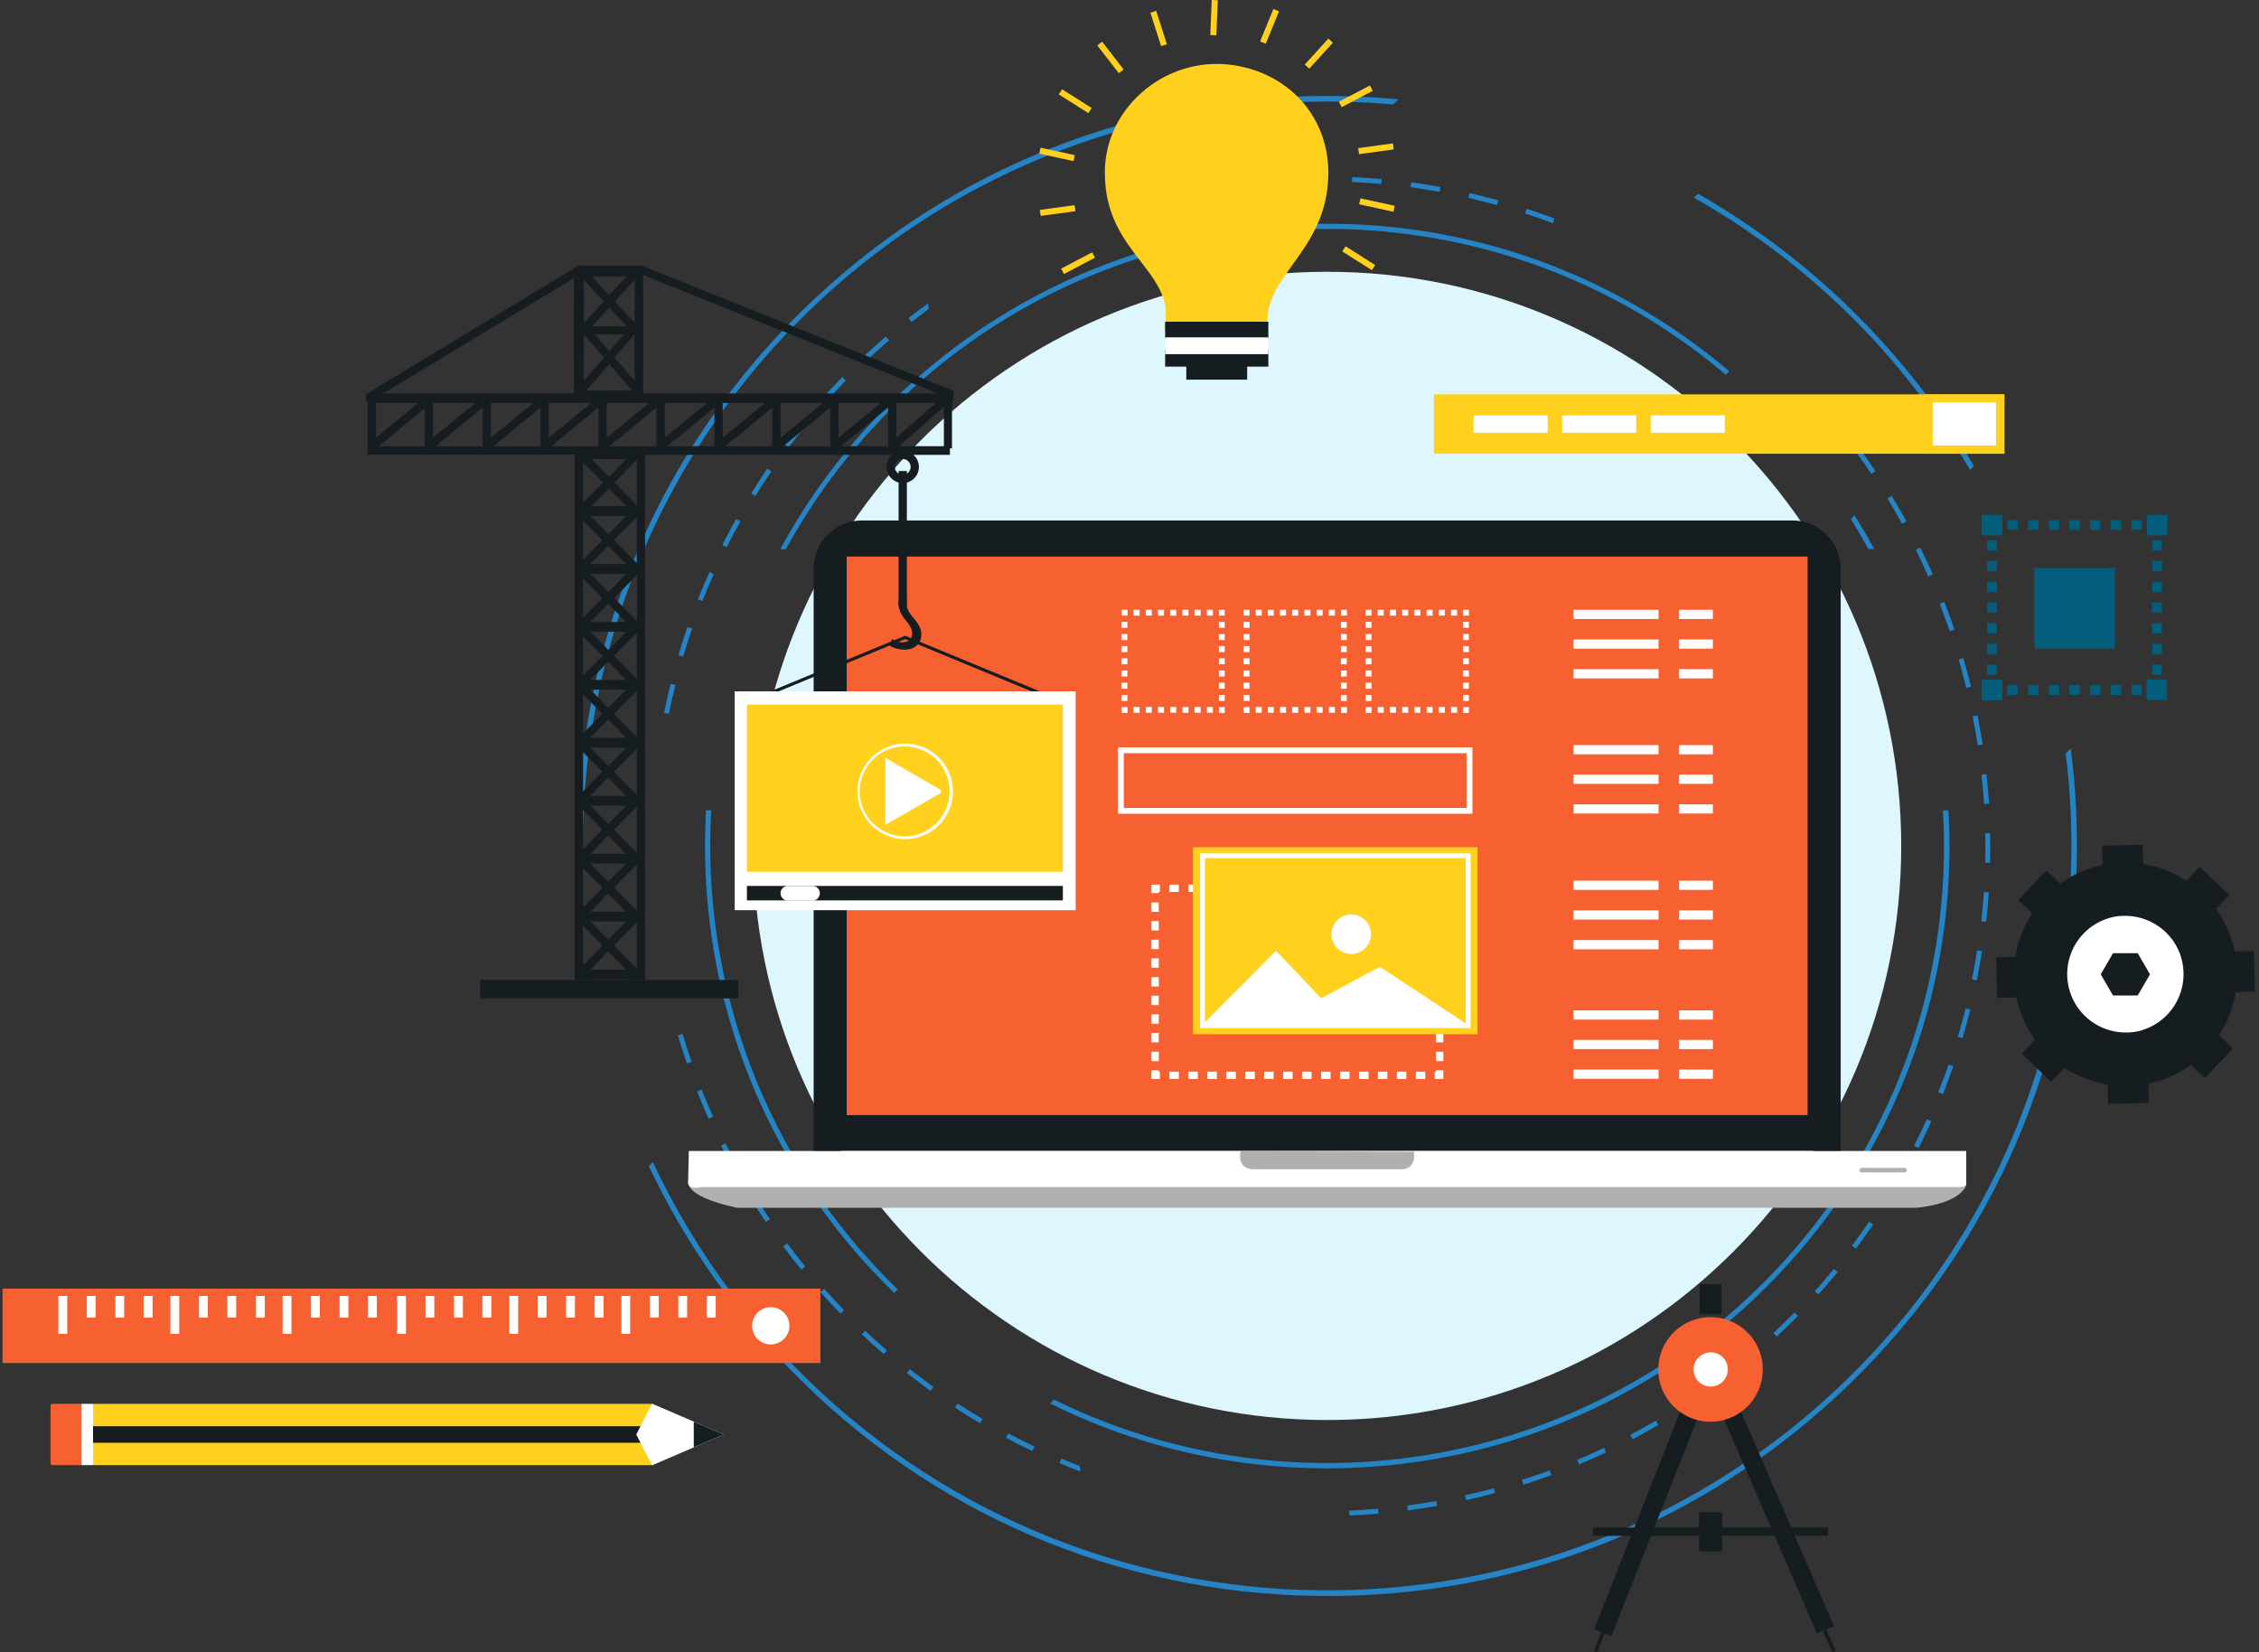 <svg width="443" height="324" fill="none" xmlns="http://www.w3.org/2000/svg"><rect width="100%" height="100%" fill="#333333" stroke="none"/><path d="M114.293 167.631c-.442-39.847 15.261-79.73 46.703-108.888 31.479-29.157 72.469-41.764 112.168-38.262l1.069-.995a155.187 155.187 0 0 0-8.33-.553c-39.257-1.511-76.745 12.385-105.534 39.073-28.825 26.687-45.523 62.995-46.997 102.253-.111 2.801-.111 5.566-.074 8.367l.995-.995Z" fill="url(#a)"/><path d="m386.328 92.14.774-.738a149.993 149.993 0 0 0-18.983-25.471 147.384 147.384 0 0 0-35.129-27.94l-.811.773a145.342 145.342 0 0 1 35.239 27.867 148.237 148.237 0 0 1 18.91 25.508Z" fill="url(#b)"/><path d="M405.09 147.689c5.603 45.081-9.805 92.153-45.597 125.328-59.051 54.701-151.647 51.163-206.348-7.889-10.506-11.353-18.873-23.959-25.103-37.266l-.811.774c6.34 13.417 14.782 25.95 25.176 37.193 26.688 28.825 62.996 45.523 102.253 46.998 39.257 1.511 76.745-12.386 105.533-39.073 28.826-26.688 45.524-62.996 46.998-102.253.332-8.331-.073-16.624-1.105-24.734l-.996.922Z" fill="url(#c)"/><path d="M154.103 107.695a120.003 120.003 0 0 1 16.44-23.075c43.902-48.473 118.361-53.08 167.902-11.133l.664-.7c-23.702-20.09-53.67-30.3-84.854-28.752-32.549 1.622-62.517 15.814-84.412 39.958-6.635 7.298-12.238 15.26-16.846 23.702h1.106Z" fill="url(#d)"/><path d="M139.469 158.895h-1.032c-.221 4.312-.258 8.662-.037 13.012 1.548 31.184 14.634 60.01 36.972 81.61l.663-.7c-26.134-25.324-38.483-59.899-36.566-93.922Z" fill="url(#e)"/><path d="M367.566 107.695a121.37 121.37 0 0 0-3.908-6.672l-.7.774c1.217 1.917 2.359 3.907 3.428 5.861h1.18v.037Z" fill="url(#f)"/><path d="M382.052 158.895h-1.032c1.806 31.258-8.404 63.217-31.037 88.245-37.082 40.953-96.06 50.611-143.316 27.277l-.7.774c18.504 9.216 39.146 13.602 60.341 12.57 32.549-1.622 62.517-15.813 84.412-39.957 21.859-24.144 33.028-55.403 31.443-87.951-.037-.332-.074-.627-.111-.958Z" fill="url(#g)"/><path d="M309.657 287.134a136.092 136.092 0 0 0 5.308-2.359l-.405-.884c-1.733.811-3.502 1.622-5.272 2.359l.369.884Z" fill="url(#h)"/><path d="m154.361 243.786-.774.59a108.872 108.872 0 0 0 3.575 4.57l.738-.626c-1.217-1.475-2.396-3.023-3.539-4.534Z" fill="url(#i)"/><path d="m147.874 234.239-.811.516c.995 1.622 2.064 3.28 3.133 4.865l.811-.552a134.354 134.354 0 0 1-3.133-4.829Z" fill="url(#j)"/><path d="m133.866 202.723-.921.258a137.413 137.413 0 0 0 1.769 5.529l.922-.295a135.72 135.72 0 0 1-1.77-5.492Z" fill="url(#k)"/><path d="m169.658 260.926-.663.701c1.401 1.327 2.875 2.617 4.313 3.87l.626-.737a103.805 103.805 0 0 1-4.276-3.834Z" fill="url(#l)"/><path d="m142.271 224.176-.848.442a84.635 84.635 0 0 0 2.728 5.124l.847-.479c-.958-1.659-1.843-3.355-2.727-5.087Z" fill="url(#m)"/><path d="m137.589 213.633-.884.369c.7 1.806 1.474 3.612 2.248 5.345l.885-.406c-.774-1.732-1.548-3.501-2.249-5.308Z" fill="url(#n)"/><path d="M298.746 291.115a136.99 136.99 0 0 0 5.492-1.879l-.331-.922a105.46 105.46 0 0 1-5.456 1.843l.295.958Z" fill="url(#o)"/><path d="m275.966 295.207.111.959a156.71 156.71 0 0 0 5.75-.885l-.184-.959c-1.88.332-3.797.627-5.677.885Z" fill="url(#p)"/><path d="m287.319 293.18.221.958a96.531 96.531 0 0 0 5.64-1.401l-.258-.921a95.885 95.885 0 0 1-5.603 1.364Z" fill="url(#q)"/><path d="m178.431 268.446-.589.774a221.035 221.035 0 0 0 4.644 3.502l.553-.774c-1.548-1.143-3.133-2.323-4.608-3.502Z" fill="url(#r)"/><path d="m187.794 275.192-.516.81a98.887 98.887 0 0 0 4.94 3.06l.479-.848a108.611 108.611 0 0 1-4.903-3.022Z" fill="url(#s)"/><path d="M211.754 287.466a104.36 104.36 0 0 1-3.612-1.474l-.369.884a96.622 96.622 0 0 0 4.128 1.659l-.147-1.069Z" fill="url(#t)"/><path d="m197.71 281.052-.443.848a97.526 97.526 0 0 0 5.198 2.617l.405-.884a134.128 134.128 0 0 1-5.16-2.581Z" fill="url(#u)"/><path d="m161.623 252.706-.737.627a145.49 145.49 0 0 0 3.944 4.239l.7-.664a424.101 424.101 0 0 1-3.907-4.202Z" fill="url(#v)"/><path d="m158.195 83.219-.738-.627c-1.216 1.511-2.432 3.023-3.575 4.57l.774.59a106.373 106.373 0 0 1 3.539-4.533Z" fill="url(#w)"/><path d="M173.713 66.005a107.984 107.984 0 0 0-4.313 3.87l.664.7c1.401-1.29 2.838-2.617 4.313-3.833l-.664-.737Z" fill="url(#x)"/><path d="M165.198 73.93a109.6 109.6 0 0 0-3.981 4.239l.701.663a143.019 143.019 0 0 1 3.944-4.202l-.664-.7Z" fill="url(#y)"/><path d="M182.007 59.48c-1.29.922-2.58 1.88-3.833 2.876l.589.773c1.106-.847 2.249-1.695 3.355-2.543l-.111-1.106Z" fill="url(#z)"/><path d="m236.119 37.585-.184-.959c-1.696.295-3.428.664-5.161 1.033l.111.958c1.769-.369 3.502-.737 5.234-1.032Z" fill="url(#A)"/><path d="m264.539 296.202.111.959c1.88-.074 3.796-.221 5.676-.369l-.074-.958c-1.916.147-3.833.295-5.713.368Z" fill="url(#B)"/><path d="M150.491 91.881c-1.106 1.585-2.138 3.244-3.17 4.866l.811.516a134.614 134.614 0 0 1 3.133-4.829l-.774-.553Z" fill="url(#C)"/><path d="M144.372 101.76a97.384 97.384 0 0 0-2.728 5.124l.848.442a96.341 96.341 0 0 1 2.728-5.087l-.848-.479Z" fill="url(#D)"/><path d="M131.507 134.087c-.479 1.88-.884 3.797-1.29 5.677l.959.184c.368-1.88.81-3.76 1.29-5.64l-.959-.221Z" fill="url(#E)"/><path d="M139.137 112.155a327.291 327.291 0 0 0-2.285 5.345l.885.368c.7-1.769 1.474-3.575 2.248-5.308l-.848-.405Z" fill="url(#F)"/><path d="M134.825 122.955c-.627 1.806-1.254 3.686-1.77 5.529l.922.258a137.308 137.308 0 0 1 1.769-5.492l-.921-.295Z" fill="url(#G)"/><path d="M384.854 203.534c.553-1.844 1.069-3.76 1.548-5.603l-.922-.222a156.114 156.114 0 0 1-1.548 5.567l.922.258Z" fill="url(#H)"/><path d="m378.145 113.04.885-.406a138.09 138.09 0 0 0-2.47-5.271l-.848.442a165.541 165.541 0 0 1 2.433 5.235Z" fill="url(#I)"/><path d="m360.12 83.661.737-.627a107.923 107.923 0 0 0-3.76-4.423l-.737.627a199.26 199.26 0 0 1 3.76 4.423Z" fill="url(#J)"/><path d="M320.162 282.195a135.934 135.934 0 0 0 5.05-2.801l-.479-.848a170.162 170.162 0 0 1-5.013 2.801l.442.848Z" fill="url(#K)"/><path d="m366.976 92.913.811-.553a138.028 138.028 0 0 0-3.354-4.718l-.775.59a106.58 106.58 0 0 1 3.318 4.681Z" fill="url(#L)"/><path d="M259.342 35.557V34.6c-1.917 0-3.871.037-5.824.11l.036.959a153.08 153.08 0 0 1 5.788-.11Z" fill="url(#M)"/><path d="m241.832 36.7.295-.037c1.917-.258 3.834-.442 5.751-.626l-.074-.959c-1.917.148-3.87.369-5.787.627l-.295.037.11.958Z" fill="url(#N)"/><path d="m270.879 36.074.074-.959c-1.917-.184-3.871-.295-5.787-.405l-.037.958c1.88.11 3.833.258 5.75.406Z" fill="url(#O)"/><path d="m304.533 43.778.332-.922c-1.806-.664-3.649-1.327-5.492-1.917l-.295.922c1.843.59 3.686 1.253 5.455 1.917Z" fill="url(#P)"/><path d="m293.549 40.202.258-.922c-1.843-.516-3.76-.995-5.64-1.437l-.221.958c1.88.443 3.76.885 5.603 1.401Z" fill="url(#Q)"/><path d="m282.306 37.622.184-.959c-1.916-.331-3.833-.663-5.75-.921l-.147.958c1.916.295 3.796.59 5.713.922Z" fill="url(#R)"/><path d="m373.021 102.718.848-.479c-.921-1.695-1.917-3.354-2.912-5.013l-.811.516a216.017 216.017 0 0 1 2.875 4.976Z" fill="url(#S)"/><path d="M356.581 253.812a139.952 139.952 0 0 0 3.797-4.386l-.737-.627a139.943 139.943 0 0 1-3.76 4.386l.7.627Z" fill="url(#T)"/><path d="M363.953 244.818a214.549 214.549 0 0 0 3.391-4.718l-.81-.553a107.092 107.092 0 0 1-3.355 4.681l.774.59Z" fill="url(#U)"/><path d="M370.515 235.234a85.231 85.231 0 0 0 2.949-5.013l-.848-.479a98.285 98.285 0 0 1-2.949 4.976l.848.516Z" fill="url(#V)"/><path d="M330.152 276.334a108.64 108.64 0 0 0 4.792-3.244l-.553-.774a134.735 134.735 0 0 1-4.755 3.244l.516.774Z" fill="url(#W)"/><path d="M376.228 225.097a112.159 112.159 0 0 0 2.507-5.234l-.885-.406a95.68 95.68 0 0 1-2.507 5.198l.885.442Z" fill="url(#X)"/><path d="M339.625 269.625a138.363 138.363 0 0 0 4.497-3.686l-.627-.737a137.171 137.171 0 0 1-4.46 3.649l.59.774Z" fill="url(#Y)"/><path d="M348.435 262.069a215.284 215.284 0 0 0 4.165-4.055l-.7-.663a106.484 106.484 0 0 1-4.129 4.018l.664.7Z" fill="url(#Z)"/><path d="m387.839 146.141.959-.148a141.764 141.764 0 0 0-.996-5.713l-.958.184c.369 1.88.7 3.797.995 5.677Z" fill="url(#aa)"/><path d="M381.02 214.518c.7-1.806 1.401-3.612 2.027-5.455l-.921-.332a137.155 137.155 0 0 1-2.027 5.418l.921.369Z" fill="url(#ab)"/><path d="m382.347 123.766.922-.295a138.34 138.34 0 0 0-1.991-5.455l-.885.368a232.2 232.2 0 0 1 1.954 5.382Z" fill="url(#ac)"/><path d="m385.591 134.861.921-.221a96.127 96.127 0 0 0-1.511-5.603l-.921.258c.553 1.806 1.032 3.686 1.511 5.566Z" fill="url(#ad)"/><path d="M390.051 157.568a102.633 102.633 0 0 0-.516-5.787l-.958.11c.221 1.917.368 3.834.516 5.75l.958-.073Z" fill="url(#ae)"/><path d="M387.655 192.217c.369-1.88.737-3.797 1.032-5.713l-.958-.148c-.295 1.88-.627 3.797-1.032 5.677l.958.184Z" fill="url(#af)"/><path d="M389.498 180.753c.221-1.916.406-3.87.516-5.787l-.958-.074c-.148 1.917-.295 3.834-.516 5.751l.958.11Z" fill="url(#ag)"/><path d="M390.272 169.179c.037-1.917.037-3.871 0-5.824l-.958.037c.037 1.916.037 3.833 0 5.75l.958.037Z" fill="url(#ah)"/><path d="M372.837 165.861c0 62.185-50.389 112.574-112.574 112.574-62.185 0-112.574-50.389-112.574-112.574 0-62.184 50.389-112.573 112.574-112.573 62.185 0 112.574 50.426 112.574 112.573Z" fill="#DEF7FF"/><path fill-rule="evenodd" clip-rule="evenodd" d="M282.005 78.127V88.164h110.257V78.126H282.005Z" fill="#FFD11D"/><path d="M393.067 88.968H281.2V77.322h111.867v11.646Zm-110.257-1.61h108.6v-8.426h-108.6v8.427Z" fill="#FFD11D"/><path d="M392.262 78.127h-14.06v10.036h14.06V78.127Z" fill="#fff"/><path d="M393.067 88.968h-15.67V77.322h15.67v11.646Zm-14.061-1.61h12.404v-8.426h-12.404v8.427Z" fill="#FFD11D"/><path d="M338.246 81.44h-14.534v3.41h14.534v-3.41ZM320.872 81.44h-14.534v3.41h14.534v-3.41ZM303.498 81.44h-14.534v3.41h14.534v-3.41Z" fill="#fff"/><path d="M135.046 231.511s-1.548 2.912 9.473 5.308h231.193s7.741-.479 9.768-4.128V230.7l-250.434.811Z" fill="#B0B0B0"/><path d="M135.083 225.687h250.508v6.414s.368.848-2.58.663H137.442s-2.322.664-2.507-.847l.148-6.23Z" fill="#fff"/><path d="M373.943 229.447c0 .258-.148.442-.369.442h-8.515c-.221 0-.368-.184-.368-.442s.147-.442.368-.442h8.515c.221-.037.369.184.369.442ZM243.307 225.724s-.958 3.207 2.249 3.538h29.046s3.096.406 2.691-3.428l-33.986-.11Z" fill="#B0B0B0"/><path d="M277.182 225.907v-.073c-.036.037-.036.037 0 .073Z" fill="url(#ai)"/><path d="M360.968 225.65V111.491c0-5.197-4.239-9.436-9.437-9.436H168.995c-5.197 0-9.436 4.239-9.436 9.436V225.65h201.409Z" fill="#161D21"/><path d="M354.48 109.132H166.046v109.515H354.48V109.132ZM160.885 252.669H.502v14.597h160.383v-14.597Z" fill="#F76031"/><path d="M147.504 259.968a3.634 3.634 0 0 1 3.65-3.649 3.634 3.634 0 0 1 3.649 3.649 3.634 3.634 0 0 1-3.649 3.649 3.658 3.658 0 0 1-3.65-3.649ZM79.606 254.107h-1.732v7.446h1.732v-7.446ZM85.172 254.107H83.44v4.239h1.732v-4.239ZM90.775 254.107h-1.732v4.239h1.732v-4.239ZM96.341 254.107H94.61v4.239h1.732v-4.239ZM101.612 254.107H99.88v7.446h1.732v-7.446ZM107.178 254.107h-1.732v4.239h1.732v-4.239ZM112.744 254.107h-1.732v4.239h1.732v-4.239ZM118.347 254.107h-1.732v4.239h1.732v-4.239ZM123.581 254.107h-1.732v7.446h1.732v-7.446ZM129.184 254.107h-1.732v4.239h1.732v-4.239ZM134.75 254.107h-1.732v4.239h1.732v-4.239ZM140.353 254.107h-1.732v4.239h1.732v-4.239ZM13.183 254.107H11.45v7.446h1.733v-7.446ZM18.748 254.107h-1.732v4.239h1.733v-4.239ZM24.352 254.107h-1.733v4.239h1.733v-4.239ZM29.918 254.107h-1.733v4.239h1.733v-4.239ZM35.152 254.107h-1.733v7.446h1.733v-7.446ZM40.755 254.107h-1.733v4.239h1.733v-4.239ZM46.32 254.107h-1.732v4.239h1.733v-4.239ZM51.924 254.107H50.19v4.239h1.733v-4.239ZM57.158 254.107h-1.733v7.446h1.733v-7.446ZM62.724 254.107H60.99v4.239h1.733v-4.239ZM68.327 254.107h-1.733v4.239h1.733v-4.239ZM73.893 254.107H72.16v4.239h1.733v-4.239Z" fill="#fff"/><path d="M16.364 286.876c0 .222-.148.406-.369.406h-5.713c-.185 0-.369-.184-.369-.406v-11.205c0-.222.147-.406.369-.406h5.713c.184 0 .369.184.369.406v11.205Z" fill="#F76031"/><path d="M18.06 275.265h-2.065v12.017h2.064c.185 0 .369-.184.369-.406v-11.205c0-.222-.184-.406-.369-.406Z" fill="#fff"/><path d="M108.111 275.265H18.244v12.017h109.661v-12.017h-19.794Z" fill="#FFD11D"/><path d="M108.111 279.652H18.244v3.243h109.661v-3.243h-19.794Z" fill="#161D21"/><path d="m127.869 287.319-3.097-6.046 3.097-6.045 14.044 6.045-14.044 6.046Z" fill="#fff"/><path d="M136.052 278.767v5.013l5.861-2.507-5.861-2.506Z" fill="#161D21"/><path d="M325.249 119.564h-16.661v1.806h16.661v-1.806ZM325.249 125.388h-16.661v1.806h16.661v-1.806ZM325.249 131.212h-16.661v1.806h16.661v-1.806ZM335.902 131.212h-6.635v1.806h6.635v-1.806ZM335.902 125.388h-6.635v1.806h6.635v-1.806ZM335.902 119.564h-6.635v1.806h6.635v-1.806ZM325.249 146.104h-16.661v1.806h16.661v-1.806ZM325.249 151.891h-16.661v1.806h16.661v-1.806ZM325.249 157.715h-16.661v1.806h16.661v-1.806ZM335.902 157.715h-6.635v1.806h6.635v-1.806ZM335.902 151.891h-6.635v1.806h6.635v-1.806ZM335.902 146.104h-6.635v1.806h6.635v-1.806ZM325.249 172.681h-16.661v1.806h16.661v-1.806ZM325.249 178.505h-16.661v1.806h16.661v-1.806ZM325.249 184.329h-16.661v1.806h16.661v-1.806ZM335.902 184.329h-6.635v1.806h6.635v-1.806ZM335.902 178.505h-6.635v1.806h6.635v-1.806ZM335.902 172.681h-6.635v1.806h6.635v-1.806ZM325.249 198.115h-16.661v1.806h16.661v-1.806ZM325.249 203.902h-16.661v1.806h16.661v-1.806ZM325.249 209.726h-16.661v1.806h16.661v-1.806ZM335.902 209.726h-6.635v1.806h6.635v-1.806ZM335.902 203.902h-6.635v1.806h6.635v-1.806ZM335.902 198.115h-6.635v1.806h6.635v-1.806ZM283.043 211.569h-1.696v-1.437h.258v-.258h1.438v1.695ZM279.505 211.569h-1.844v-1.437h1.844v1.437Zm-3.723 0h-1.844v-1.437h1.844v1.437Zm-3.723 0h-1.843v-1.437h1.843v1.437Zm-3.687 0h-1.843v-1.437h1.843v1.437Zm-3.723 0h-1.843v-1.437h1.843v1.437Zm-3.722 0h-1.844v-1.437h1.844v1.437Zm-3.723 0h-1.844v-1.437h1.844v1.437Zm-3.723 0h-1.843v-1.437h1.843v1.437Zm-3.723 0h-1.843v-1.437h1.843v1.437Zm-3.687 0h-1.843v-1.437h1.843v1.437Zm-3.722 0h-1.844v-1.437h1.844v1.437Zm-3.723 0h-1.844v-1.437h1.844v1.437Zm-3.723 0h-1.843v-1.437h1.843v1.437Zm-3.723 0h-1.843v-1.437h1.843v1.437ZM227.457 211.569h-1.659v-1.695h1.437v.258h.222v1.437ZM227.235 208.067h-1.437v-1.843h1.437v1.843Zm0-3.686h-1.437v-1.843h1.437v1.843Zm0-3.649h-1.437v-1.843h1.437v1.843Zm0-3.649h-1.437v-1.843h1.437v1.843Zm0-3.649h-1.437v-1.844h1.437v1.844Zm0-3.687h-1.437v-1.843h1.437v1.843Zm0-3.649h-1.437v-1.843h1.437v1.843Zm0-3.649h-1.437v-1.843h1.437v1.843Zm0-3.649h-1.437v-1.843h1.437v1.843ZM227.235 175.114h-1.437v-1.659h1.659v1.437h-.222v.222ZM279.505 174.892h-1.844v-1.437h1.844v1.437Zm-3.723 0h-1.844v-1.437h1.844v1.437Zm-3.723 0h-1.843v-1.437h1.843v1.437Zm-3.687 0h-1.843v-1.437h1.843v1.437Zm-3.723 0h-1.843v-1.437h1.843v1.437Zm-3.722 0h-1.844v-1.437h1.844v1.437Zm-3.723 0h-1.844v-1.437h1.844v1.437Zm-3.723 0h-1.843v-1.437h1.843v1.437Zm-3.723 0h-1.843v-1.437h1.843v1.437Zm-3.687 0h-1.843v-1.437h1.843v1.437Zm-3.722 0h-1.844v-1.437h1.844v1.437Zm-3.723 0h-1.844v-1.437h1.844v1.437Zm-3.723 0h-1.843v-1.437h1.843v1.437Zm-3.723 0h-1.843v-1.437h1.843v1.437ZM283.043 175.114h-1.438v-.222h-.258v-1.437h1.696v1.659ZM283.043 208.067h-1.438v-1.843h1.438v1.843Zm0-3.686h-1.438v-1.843h1.438v1.843Zm0-3.649h-1.438v-1.843h1.438v1.843Zm0-3.649h-1.438v-1.843h1.438v1.843Zm0-3.649h-1.438v-1.844h1.438v1.844Zm0-3.687h-1.438v-1.843h1.438v1.843Zm0-3.649h-1.438v-1.843h1.438v1.843Zm0-3.649h-1.438v-1.843h1.438v1.843Zm0-3.649h-1.438v-1.843h1.438v1.843Z" fill="#fff"/><path d="M289.752 166.12h-55.808v36.676h55.808V166.12Z" fill="#FFD11D"/><path d="m288.093 201.101-17.509-11.538-11.501 6.193-8.846-9.326-14.597 14.671h52.453ZM268.852 183.186a3.87 3.87 0 1 1-7.742 0 3.87 3.87 0 0 1 7.742 0Z" fill="#fff"/><path d="M288.388 201.58h-53.043v-34.244h53.043v34.244Zm-52.085-.922h51.127v-32.401h-51.127v32.401ZM240.174 138.658h-1.143v1.143h1.143v-1.143ZM237.851 139.764h-1.179v-1.143h1.179v1.143Zm-2.396 0h-1.179v-1.143h1.179v1.143Zm-2.396 0h-1.179v-1.143h1.179v1.143Zm-2.396 0h-1.179v-1.143h1.179v1.143Zm-2.396 0h-1.179v-1.143h1.179v1.143Zm-2.395 0h-1.18v-1.143h1.18v1.143Zm-2.396 0h-1.18v-1.143h1.18v1.143ZM221.117 138.658h-1.143v1.143h1.143v-1.143ZM221.08 137.441h-1.143v-1.179h1.143v1.179Zm0-2.395h-1.143v-1.18h1.143v1.18Zm0-2.396h-1.143v-1.18h1.143v1.18Zm0-2.396h-1.143v-1.18h1.143v1.18Zm0-2.396h-1.143v-1.18h1.143v1.18Zm0-2.36h-1.143v-1.179h1.143v1.179Zm0-2.395h-1.143v-1.18h1.143v1.18ZM221.117 119.564h-1.143v1.143h1.143v-1.143ZM237.851 120.707h-1.179v-1.143h1.179v1.143Zm-2.396 0h-1.179v-1.143h1.179v1.143Zm-2.396 0h-1.179v-1.143h1.179v1.143Zm-2.396 0h-1.179v-1.143h1.179v1.143Zm-2.396 0h-1.179v-1.143h1.179v1.143Zm-2.395 0h-1.18v-1.143h1.18v1.143Zm-2.396 0h-1.18v-1.143h1.18v1.143ZM240.174 119.564h-1.143v1.143h1.143v-1.143ZM240.174 137.441h-1.143v-1.179h1.143v1.179Zm0-2.395h-1.143v-1.18h1.143v1.18Zm0-2.396h-1.143v-1.18h1.143v1.18Zm0-2.396h-1.143v-1.18h1.143v1.18Zm0-2.396h-1.143v-1.18h1.143v1.18Zm0-2.36h-1.143v-1.179h1.143v1.179Zm0-2.395h-1.143v-1.18h1.143v1.18ZM264.133 138.658h-1.142v1.143h1.142v-1.143ZM261.774 139.764h-1.179v-1.143h1.179v1.143Zm-2.396 0h-1.179v-1.143h1.179v1.143Zm-2.396 0h-1.179v-1.143h1.179v1.143Zm-2.396 0h-1.179v-1.143h1.179v1.143Zm-2.396 0h-1.179v-1.143h1.179v1.143Zm-2.396 0h-1.179v-1.143h1.179v1.143Zm-2.359 0h-1.179v-1.143h1.179v1.143ZM245.039 138.658h-1.142v1.143h1.142v-1.143ZM245.039 137.441h-1.142v-1.179h1.142v1.179Zm0-2.395h-1.142v-1.18h1.142v1.18Zm0-2.396h-1.142v-1.18h1.142v1.18Zm0-2.396h-1.142v-1.18h1.142v1.18Zm0-2.396h-1.142v-1.18h1.142v1.18Zm0-2.36h-1.142v-1.179h1.142v1.179Zm0-2.395h-1.142v-1.18h1.142v1.18ZM245.039 119.564h-1.142v1.143h1.142v-1.143ZM261.774 120.707h-1.179v-1.143h1.179v1.143Zm-2.396 0h-1.179v-1.143h1.179v1.143Zm-2.396 0h-1.179v-1.143h1.179v1.143Zm-2.396 0h-1.179v-1.143h1.179v1.143Zm-2.396 0h-1.179v-1.143h1.179v1.143Zm-2.396 0h-1.179v-1.143h1.179v1.143Zm-2.359 0h-1.179v-1.143h1.179v1.143ZM264.133 119.564h-1.142v1.143h1.142v-1.143ZM264.097 137.441h-1.143v-1.179h1.143v1.179Zm0-2.395h-1.143v-1.18h1.143v1.18Zm0-2.396h-1.143v-1.18h1.143v1.18Zm0-2.396h-1.143v-1.18h1.143v1.18Zm0-2.396h-1.143v-1.18h1.143v1.18Zm0-2.36h-1.143v-1.179h1.143v1.179Zm0-2.395h-1.143v-1.18h1.143v1.18ZM288.056 138.658h-1.142v1.143h1.142v-1.143ZM285.734 139.764h-1.179v-1.143h1.179v1.143Zm-2.396 0h-1.179v-1.143h1.179v1.143Zm-2.396 0h-1.179v-1.143h1.179v1.143Zm-2.396 0h-1.179v-1.143h1.179v1.143Zm-2.396 0h-1.179v-1.143h1.179v1.143Zm-2.396 0h-1.179v-1.143h1.179v1.143Zm-2.396 0h-1.179v-1.143h1.179v1.143ZM268.962 138.658h-1.142v1.143h1.142v-1.143ZM268.962 137.441h-1.142v-1.179h1.142v1.179Zm0-2.395h-1.142v-1.18h1.142v1.18Zm0-2.396h-1.142v-1.18h1.142v1.18Zm0-2.396h-1.142v-1.18h1.142v1.18Zm0-2.396h-1.142v-1.18h1.142v1.18Zm0-2.36h-1.142v-1.179h1.142v1.179Zm0-2.395h-1.142v-1.18h1.142v1.18ZM268.962 119.564h-1.142v1.143h1.142v-1.143ZM285.734 120.707h-1.179v-1.143h1.179v1.143Zm-2.396 0h-1.179v-1.143h1.179v1.143Zm-2.396 0h-1.179v-1.143h1.179v1.143Zm-2.396 0h-1.179v-1.143h1.179v1.143Zm-2.396 0h-1.179v-1.143h1.179v1.143Zm-2.396 0h-1.179v-1.143h1.179v1.143Zm-2.396 0h-1.179v-1.143h1.179v1.143ZM288.056 119.564h-1.142v1.143h1.142v-1.143ZM288.056 137.441h-1.142v-1.179h1.142v1.179Zm0-2.395h-1.142v-1.18h1.142v1.18Zm0-2.396h-1.142v-1.18h1.142v1.18Zm0-2.396h-1.142v-1.18h1.142v1.18Zm0-2.396h-1.142v-1.18h1.142v1.18Zm0-2.36h-1.142v-1.179h1.142v1.179Zm0-2.395h-1.142v-1.18h1.142v1.18ZM288.756 159.558h-69.52v-13.012h69.52v13.012Zm-68.377-1.142h67.235v-10.727h-67.235v10.727Z" fill="#fff"/><path fill-rule="evenodd" clip-rule="evenodd" d="M238.607 12.821c11.655 0 21.717 8.641 21.66 21.035 0 15.747-13.189 19.726-11.711 30.698-1.194 2.786-20.864 2.729-20.181-.512 2.444-11.313-11.484-14.212-11.484-30.187.057-11.597 10.119-21.034 21.716-21.034Z" fill="#FFD11D"/><path d="m228.488 63.758 20.068-.17c-.284-4.605 2.331-8.016 5.06-11.882 3.24-4.49 6.879-9.607 6.879-17.907 0-5.685-2.161-10.972-6.026-14.838-4.094-4.093-9.892-6.424-15.918-6.424-5.628 0-11.256 2.274-15.35 6.254-4.206 4.036-6.537 9.38-6.537 15.064 0 8.3 3.695 13.076 6.935 17.283 3.013 3.922 5.856 7.504 4.889 12.62Z" fill="#FFD11D"/><path d="M244.577 74.446h-11.939v-3.354h11.939v3.354Z" fill="#161D21"/><path fill-rule="evenodd" clip-rule="evenodd" d="M248.727 63.36v-.284h-20.238v3.297h20.238V63.36Z" fill="#161D21"/><path d="M248.727 68.59h-20.238v3.298h20.238V68.59Z" fill="#161D21"/><path d="m237.621 0-.276 6.873 1.193.048.276-6.873L237.621 0ZM226.738 2.125l-1.137.363 2.095 6.552 1.137-.363-2.095-6.552ZM216.138 8.18l-.945.73 4.21 5.44.944-.73-4.209-5.44ZM208.269 17.497l-.639 1.009 5.814 3.676.638-1.009-5.813-3.676ZM204.056 28.96l-.254 1.166 6.721 1.463.254-1.167-6.721-1.463ZM210.74 40.23l-6.816.924.16 1.183 6.817-.924-.161-1.183ZM214.176 49.477l-6.089 3.2.555 1.056 6.089-3.2-.555-1.056ZM263.866 48.292l-.638 1.01 5.815 3.675.638-1.01-5.815-3.675ZM266.794 38.89l-.254 1.166 6.721 1.463.254-1.166-6.721-1.463ZM273.163 28.118l-6.816.924.16 1.183 6.816-.924-.16-1.183ZM268.645 16.754l-6.088 3.201.555 1.057 6.089-3.201-.556-1.057ZM260.501 7.568l-4.629 5.088.883.803 4.629-5.088-.883-.803ZM249.724 1.76l-2.61 6.364 1.104.453 2.611-6.364-1.105-.453Z" fill="#FFD11D"/><path d="M248.727 66.146h-20.238v3.297h20.238v-3.297Z" fill="#fff"/><path d="m330.468 274.308-17.845 45.148 3.393 1.341 17.846-45.148-3.394-1.341Z" fill="#161D21"/><path d="m316.082 314.747-3.55 8.982.685.271 3.55-8.982-.685-.271ZM356.138 314.809l-.677.293 3.84 8.861.677-.294-3.84-8.86Z" fill="#161D21"/><path d="m340.342 274.279-3.348 1.451 19.307 44.541 3.348-1.451-19.307-44.541Z" fill="#161D21"/><path d="M345.688 268.52c0 5.639-4.57 10.247-10.247 10.247-5.64 0-10.247-4.571-10.247-10.247 0-5.64 4.57-10.248 10.247-10.248a10.225 10.225 0 0 1 10.247 10.248Z" fill="#F76031"/><path d="M338.832 268.52a3.366 3.366 0 0 1-3.354 3.354 3.367 3.367 0 0 1-3.355-3.354 3.368 3.368 0 0 1 3.355-3.355 3.343 3.343 0 0 1 3.354 3.355Z" fill="#fff"/><path d="M337.616 251.785h-4.313v5.898h4.313v-5.898ZM358.516 299.52h-46.113v1.622h46.113v-1.622Z" fill="#161D21"/><path d="M337.726 296.497h-4.534v7.704h4.534v-7.704ZM177.842 92.36h-1.622v26.246h1.622V92.36Z" fill="#161D21"/><path d="M177.031 94.72c-1.733 0-3.17-1.438-3.17-3.17 0-1.733 1.437-3.17 3.17-3.17 1.732 0 3.17 1.437 3.17 3.17a3.17 3.17 0 0 1-3.17 3.17Zm0-4.719c-.848 0-1.548.7-1.548 1.548 0 .848.7 1.549 1.548 1.549.847 0 1.548-.7 1.548-1.549 0-.847-.701-1.548-1.548-1.548ZM186.983 78.759H71.793l-.038-1.438.406-.258 41.358-25.029h12.201l61.263 24.587v2.138Zm-111.8-1.622H183.85l-58.425-23.48h-11.427l-38.815 23.48Z" fill="#161D21"/><path d="m186.504 78.537-.185-.258v-.884h-.737l-.037-.037c-.036 0-.036.037-.073.037h-10.69l-.037-.037-.074.037h-11.279l-.037-.037-.074.037h-11.279l-.037-.037-.074.037h-11.279l-.037-.037-.074.037h-11.279l-.037-.037-.074.037h-2.986c.037-8.183.037-16.22 0-24.476l.295-.332h-14.154l.294.332c-.036 8.257-.036 16.256 0 24.476h-5.934l-.037-.037-.074.037H95.273l-.037-.037-.074.037H84.104l-.037-.037-.074.037H72.161v.626h-.037v11.243l.147-.11h11.022v.11l.147-.11h11.206v.11l.147-.11H106v.11l.148-.11h6.561v11.095l-.037.037.037.036-.037.037.037.037v11.022l-.037.036.037.037v.185l-.037.036.037.037v11.022l-.037.037.037.037v.184l-.037.037.037.037v11.021l-.037.037.037.037v.184l-.037.037.037.037v11.021l-.037.037.037.037v.184l-.037.037.037.037v11.021l-.037.037.037.037v.185l-.037.036.037.037v11.022l-.037.037.037.036v.185l-.037.037.037.036v11.022l-.037.037.037.037v.184l-.037.037.037.037v11.021l-.037.074.037.037-.037.037.037.036v1.033h3.28l-.036-.037h6.856l-.037.037h3.723v-.332h.184l-.184-.185v-.995l.184-.184h-.184v-10.026h.184l-.184-.185v-.958l.184-.184h-.184v-10.027h.184l-.184-.184v-.958l.184-.185h-.184v-10.026h.184l-.184-.184v-.922l.184-.184h-.184v-10.026h.184l-.184-.184v-.959l.184-.184h-.184v-10.1h.184l-.184-.184v-.922l.184-.184h-.184v-10.026h.184l-.184-.185v-.958l.184-.184h-.184v-10.027h.184l-.184-.184v-.958l.184-.185h-.184v-10.026h.184l-.184-.184v-.922l.184-.184h-.184V89.19h2.212v.11l.147-.11h11.206v.11l.147-.11h11.206v.11l.147-.11h11.243v.11l.148-.11h11.205v.11l.148-.11h11.98V87.9h.405v-9.363h-.184Zm-112.758.48h8.293l-8.293 6.782v-6.782Zm9.547 8.478h-9.031l9.03-7.41v7.41Zm1.622-8.478h8.293l-8.293 6.819v-6.82Zm9.73 8.478h-9.214l9.215-7.594v7.594Zm1.623-8.478h8.294l-8.294 6.819v-6.82Zm9.731 8.478h-9.215l9.215-7.594v7.594Zm21.269-8.478-8.294 6.819v-6.82h8.294Zm-11.501 99.746 3.502-3.576 3.502 3.576h-7.004Zm7.041 1.917-3.502 3.575-3.502-3.575h7.004Zm-8.478-2.765v-7.704l3.796 3.87-3.796 3.834Zm1.437-8.589h7.041l-3.502 3.576-3.539-3.576Zm-1.437-2.801v-7.704l3.796 3.87-3.796 3.834Zm1.437.885 3.502-3.576 3.502 3.576h-7.004Zm0-9.437h7.041l-3.502 3.576-3.539-3.576Zm-1.437-2.801v-7.704l3.796 3.87-3.796 3.834Zm1.437.884 3.502-3.575 3.502 3.575h-7.004Zm0-9.436h7.041l-3.502 3.575-3.539-3.575Zm-1.437-2.801v-7.704l3.796 3.87-3.796 3.834Zm1.437.847 3.502-3.575 3.502 3.575h-7.004Zm0-9.436h7.041l-3.502 3.575-3.539-3.575Zm0-1.917 3.502-3.575 3.502 3.575h-7.004Zm-1.437-.848v-7.704l3.796 3.871-3.796 3.833Zm4.976-5.013-3.502-3.575h7.041l-3.539 3.575Zm-4.976-6.34v-7.704l3.796 3.871-3.796 3.833Zm1.437.848 3.502-3.576 3.502 3.576h-7.004Zm0-9.437h7.041l-3.502 3.576-3.539-3.576Zm0-1.916 3.502-3.576 3.502 3.576h-7.004Zm-1.437-.848v-7.704l3.796 3.87-3.796 3.834Zm1.437-8.589h7.041l-3.502 3.576-3.539-3.576Zm-1.437-2.58v-7.925l3.907 3.944-3.907 3.98Zm1.658.663 3.429-3.465 3.428 3.465h-6.857Zm0-9.252h6.857l-3.428 3.465-3.429-3.465Zm8.442-24.365c0 3.023 0 6.008.037 9.031-1.364-1.511-2.654-3.06-3.945-4.57a213.752 213.752 0 0 1 3.908-4.46Zm-4.94 3.207c-.921-1.069-1.843-2.175-2.801-3.244h5.64c-.996 1.106-1.954 2.175-2.839 3.244Zm-3.391-4.866 3.391-3.686 3.392 3.686h-6.783Zm2.322 6.12c-1.253 1.51-2.58 3.022-3.944 4.57 0-3.023.037-6.045.037-9.03 1.364 1.474 2.654 2.985 3.907 4.46Zm1.069 1.29c1.438 1.695 2.912 3.464 4.497 5.197h-8.994c1.548-1.77 3.06-3.502 4.497-5.198Zm4.977-8.073-3.871-4.202 3.871-4.24v8.442Zm-1.622-9.105-3.392 3.686-3.391-3.686h6.783Zm-4.461 4.903-3.87 4.202c0-2.802 0-5.603-.037-8.441l3.907 4.239Zm-10.763 19.905h8.294l-8.294 6.819v-6.82Zm.516 8.478 9.215-7.594v7.594h-9.215Zm6.193 94.032 3.796 3.871-3.796 3.87v-7.741Zm1.437 8.589 3.502-3.575 3.502 3.575h-7.004Zm9.105-.221-4.46-4.497 4.46-4.497v8.994Zm0-11.353-4.46-4.497 4.46-4.497v8.994Zm0-11.354-4.46-4.497 4.46-4.497v8.994Zm0-11.353-4.46-4.497 4.46-4.497v8.994Zm0-11.353-4.46-4.497 4.46-4.497v8.994Zm0-11.39-4.46-4.497 4.46-4.497v8.994Zm0-11.353-4.423-4.497 4.46-4.497v8.994h-.037Zm0-11.354-4.46-4.497 4.46-4.497v8.994Zm0-11.353-4.35-4.423 4.35-4.423v8.846Zm3.87-11.537h-9.215l9.215-7.594v7.594Zm1.622-8.478h8.294l-8.294 6.782v-6.782Zm9.732 8.478h-9.216l9.216-7.594v7.594Zm1.622-8.478h8.293l-8.293 6.819v-6.82Zm9.731 8.478h-9.215l9.215-7.594v7.594Zm1.622-8.478h8.294l-8.294 6.819v-6.82Zm9.731 8.478h-9.215l9.215-7.594v7.594Zm1.622-8.478h8.294l-8.294 6.819v-6.82Zm9.731 8.478h-9.215l9.215-7.594v7.594Zm1.622-8.478h7.741a1869.699 1869.699 0 0 1-3.576 3.133 206.802 206.802 0 0 1-4.165 3.65v-6.783Zm9.326 8.478h-8.81c1.659-1.401 3.244-2.802 4.755-4.166 1.327-1.18 2.654-2.359 4.055-3.538v7.704ZM144.777 192.143h-50.61v3.613h50.61v-3.613ZM177.842 117.463l-.037.516c-.074 1.032.258 1.917 1.142 2.949.959 1.142 1.733 2.138 1.733 3.502 0 1.511-1.032 2.948-3.355 2.948-1.069 0-2.211-.331-2.875-.81l.479-1.254c.517.369 1.291.627 2.028.627 1.253-.037 1.917-.7 1.917-1.733 0-.921-.516-1.695-1.401-2.764-.995-1.217-1.364-2.396-1.253-3.465l.036-.516h1.586Z" fill="#161D21"/><path d="M392.631 100.949h-4.018v4.018h4.018v-4.018ZM425.032 100.949h-4.018v4.018h4.018v-4.018ZM392.631 133.276h-4.018v4.018h4.018v-4.018ZM424.958 133.239h-4.017v4.018h4.017v-4.018Z" fill="#035E7B"/><path d="M423.963 134.345h-1.917v1.917h1.917v-1.917ZM420.019 136.262h-2.027v-1.917h2.027v1.917Zm-4.055 0h-2.027v-1.917h2.027v1.917Zm-4.054 0h-2.028v-1.917h2.028v1.917Zm-4.055 0h-2.028v-1.917h2.028v1.917Zm-4.055 0h-2.027v-1.917h2.027v1.917Zm-4.055 0h-2.027v-1.917h2.027v1.917Zm-4.091 0h-2.028v-1.917h2.028v1.917ZM391.599 134.345h-1.917v1.917h1.917v-1.917ZM391.599 132.318h-1.917v-2.028h1.917v2.028Zm0-4.055h-1.917v-2.027h1.917v2.027Zm0-4.055h-1.917v-2.027h1.917v2.027Zm0-4.054h-1.917v-2.028h1.917v2.028Zm0-4.055h-1.917v-2.027h1.917v2.027Zm0-4.092h-1.917v-2.027h1.917v2.027Zm0-4.054h-1.917v-2.028h1.917v2.028ZM391.599 101.981h-1.917v1.917h1.917v-1.917ZM420.019 103.898h-2.027v-1.917h2.027v1.917Zm-4.055 0h-2.027v-1.917h2.027v1.917Zm-4.055 0h-2.027v-1.917h2.027v1.917Zm-4.054 0h-2.028v-1.917h2.028v1.917Zm-4.055 0h-2.027v-1.917h2.027v1.917Zm-4.055 0h-2.027v-1.917h2.027v1.917Zm-4.054 0h-2.028v-1.917h2.028v1.917ZM423.963 101.981h-1.917v1.917h1.917v-1.917ZM423.963 132.318h-1.917v-2.028h1.917v2.028Zm0-4.055h-1.917v-2.027h1.917v2.027Zm0-4.055h-1.917v-2.027h1.917v2.027Zm0-4.054h-1.917v-2.028h1.917v2.028Zm0-4.055h-1.917v-2.027h1.917v2.027Zm0-4.092h-1.917v-2.027h1.917v2.027Zm0-4.054h-1.917v-2.028h1.917v2.028ZM414.748 111.381h-15.814v15.813h15.814v-15.813Z" fill="#035E7B"/><path d="m146.178 138.253 31.332-12.939 31.295 12.939h1.622l-32.917-13.602-32.954 13.602h1.622Z" fill="#161D21"/><path d="M210.906 178.468h-66.829v-42.906h66.866v42.906h-.037Z" fill="#fff"/><path d="M208.436 138.142h-61.963v32.806h61.963v-32.806Z" fill="#FFD11D"/><path d="M208.436 173.713h-61.963v2.838h61.963v-2.838Z" fill="#161D21"/><path d="M177.51 164.534c-5.161 0-9.363-4.202-9.363-9.362 0-5.161 4.202-9.363 9.363-9.363 5.16 0 9.362 4.202 9.362 9.363.037 5.16-4.202 9.362-9.362 9.362Zm0-18.172a8.81 8.81 0 1 0-.001 17.619 8.81 8.81 0 0 0 .001-17.619Z" fill="#fff"/><path d="m183.997 155.172-4.939 2.875-4.94 2.838v-11.427l4.94 2.875 4.939 2.839Z" fill="#fff" stroke="#fff" stroke-miterlimit="10"/><path d="M160.775 175.15a1.44 1.44 0 0 1-1.438 1.438h-4.866a1.438 1.438 0 0 1 0-2.875h4.866a1.44 1.44 0 0 1 1.438 1.437ZM429.805 191.044c0 7.188-5.824 13.012-13.012 13.012-7.187 0-13.011-5.824-13.011-13.012 0-7.187 5.824-13.012 13.011-13.012 7.188-.062 13.012 5.825 13.012 13.012Z" fill="#fff"/><path d="M438.232 186.521c-.62-3.036-1.921-5.886-3.656-8.303l2.603-2.726-5.825-5.514-2.602 2.726a21.5 21.5 0 0 0-8.489-3.284l-.062-3.78-7.993.186.124 3.78c-.805.186-1.611.372-2.354.619-2.169.682-4.152 1.735-5.948 3.036l-2.727-2.602-5.514 5.824 2.726 2.603a21.496 21.496 0 0 0-3.284 8.488l-3.779.124.185 7.993 3.78-.124c.62 3.036 1.921 5.887 3.656 8.303l-2.603 2.726 5.763 5.515 2.602-2.726c2.541 1.611 5.391 2.788 8.489 3.284l.062 3.779 7.993-.186-.062-3.779c.805-.186 1.611-.372 2.354-.62 2.169-.744 4.152-1.735 5.948-3.036l2.727 2.602 5.514-5.824-2.726-2.602a21.507 21.507 0 0 0 3.284-8.489l3.779-.062-.185-7.993-3.78.062Zm-10.038 4.213a11.467 11.467 0 0 1-7.807 11.153 9.874 9.874 0 0 1-3.284.558 11.466 11.466 0 0 1-11.71-11.153 11.467 11.467 0 0 1 7.807-11.153 9.874 9.874 0 0 1 3.284-.558c6.32-.123 11.586 4.833 11.71 11.153Z" fill="#161D21"/><path d="m414.377 195.196-2.416-4.152 2.416-4.151h4.833l2.416 4.151-2.416 4.152h-4.833Z" fill="#161D21"/><defs><linearGradient id="E" x1="130.218" y1="137.04" x2="132.442" y2="137.04" gradientUnits="userSpaceOnUse"><stop stop-color="#2484C6"/><stop offset="1" stop-color="#2484C6"/></linearGradient><linearGradient id="a" x1="113.217" y1="93.717" x2="274.218" y2="93.717" gradientUnits="userSpaceOnUse"><stop stop-color="#2484C6"/><stop offset="1" stop-color="#2484C6"/></linearGradient><linearGradient id="c" x1="127.203" y1="229.843" x2="407.312" y2="229.843" gradientUnits="userSpaceOnUse"><stop stop-color="#2484C6"/><stop offset="1" stop-color="#2484C6"/></linearGradient><linearGradient id="d" x1="152.975" y1="75.775" x2="339.09" y2="75.775" gradientUnits="userSpaceOnUse"><stop stop-color="#2484C6"/><stop offset="1" stop-color="#2484C6"/></linearGradient><linearGradient id="e" x1="138.253" y1="206.205" x2="176.036" y2="206.205" gradientUnits="userSpaceOnUse"><stop stop-color="#2484C6"/><stop offset="1" stop-color="#2484C6"/></linearGradient><linearGradient id="f" x1="362.959" y1="104.358" x2="367.569" y2="104.358" gradientUnits="userSpaceOnUse"><stop stop-color="#2484C6"/><stop offset="1" stop-color="#2484C6"/></linearGradient><linearGradient id="g" x1="205.949" y1="223.391" x2="382.277" y2="223.391" gradientUnits="userSpaceOnUse"><stop stop-color="#2484C6"/><stop offset="1" stop-color="#2484C6"/></linearGradient><linearGradient id="h" x1="309.285" y1="285.516" x2="314.965" y2="285.516" gradientUnits="userSpaceOnUse"><stop stop-color="#2484C6"/><stop offset="1" stop-color="#2484C6"/></linearGradient><linearGradient id="i" x1="153.569" y1="246.347" x2="157.887" y2="246.347" gradientUnits="userSpaceOnUse"><stop stop-color="#2484C6"/><stop offset="1" stop-color="#2484C6"/></linearGradient><linearGradient id="j" x1="147.058" y1="236.936" x2="151.006" y2="236.936" gradientUnits="userSpaceOnUse"><stop stop-color="#2484C6"/><stop offset="1" stop-color="#2484C6"/></linearGradient><linearGradient id="k" x1="132.944" y1="205.642" x2="135.614" y2="205.642" gradientUnits="userSpaceOnUse"><stop stop-color="#2484C6"/><stop offset="1" stop-color="#2484C6"/></linearGradient><linearGradient id="l" x1="169.012" y1="263.234" x2="173.961" y2="263.234" gradientUnits="userSpaceOnUse"><stop stop-color="#2484C6"/><stop offset="1" stop-color="#2484C6"/></linearGradient><linearGradient id="m" x1="141.419" y1="226.97" x2="144.974" y2="226.97" gradientUnits="userSpaceOnUse"><stop stop-color="#2484C6"/><stop offset="1" stop-color="#2484C6"/></linearGradient><linearGradient id="n" x1="136.701" y1="216.504" x2="139.824" y2="216.504" gradientUnits="userSpaceOnUse"><stop stop-color="#2484C6"/><stop offset="1" stop-color="#2484C6"/></linearGradient><linearGradient id="o" x1="298.456" y1="289.736" x2="304.246" y2="289.736" gradientUnits="userSpaceOnUse"><stop stop-color="#2484C6"/><stop offset="1" stop-color="#2484C6"/></linearGradient><linearGradient id="p" x1="275.965" y1="295.237" x2="281.832" y2="295.237" gradientUnits="userSpaceOnUse"><stop stop-color="#2484C6"/><stop offset="1" stop-color="#2484C6"/></linearGradient><linearGradient id="q" x1="287.322" y1="292.981" x2="293.172" y2="292.981" gradientUnits="userSpaceOnUse"><stop stop-color="#2484C6"/><stop offset="1" stop-color="#2484C6"/></linearGradient><linearGradient id="r" x1="177.82" y1="270.578" x2="183.029" y2="270.578" gradientUnits="userSpaceOnUse"><stop stop-color="#2484C6"/><stop offset="1" stop-color="#2484C6"/></linearGradient><linearGradient id="s" x1="187.263" y1="277.111" x2="192.692" y2="277.111" gradientUnits="userSpaceOnUse"><stop stop-color="#2484C6"/><stop offset="1" stop-color="#2484C6"/></linearGradient><linearGradient id="t" x1="207.762" y1="287.294" x2="211.894" y2="287.294" gradientUnits="userSpaceOnUse"><stop stop-color="#2484C6"/><stop offset="1" stop-color="#2484C6"/></linearGradient><linearGradient id="u" x1="197.268" y1="282.781" x2="202.875" y2="282.781" gradientUnits="userSpaceOnUse"><stop stop-color="#2484C6"/><stop offset="1" stop-color="#2484C6"/></linearGradient><linearGradient id="v" x1="160.907" y1="255.135" x2="165.559" y2="255.135" gradientUnits="userSpaceOnUse"><stop stop-color="#2484C6"/><stop offset="1" stop-color="#2484C6"/></linearGradient><linearGradient id="w" x1="153.875" y1="85.164" x2="158.207" y2="85.164" gradientUnits="userSpaceOnUse"><stop stop-color="#2484C6"/><stop offset="1" stop-color="#2484C6"/></linearGradient><linearGradient id="x" x1="169.369" y1="68.31" x2="174.324" y2="68.31" gradientUnits="userSpaceOnUse"><stop stop-color="#2484C6"/><stop offset="1" stop-color="#2484C6"/></linearGradient><linearGradient id="y" x1="161.244" y1="76.387" x2="165.905" y2="76.387" gradientUnits="userSpaceOnUse"><stop stop-color="#2484C6"/><stop offset="1" stop-color="#2484C6"/></linearGradient><linearGradient id="z" x1="178.189" y1="61.298" x2="182.154" y2="61.298" gradientUnits="userSpaceOnUse"><stop stop-color="#2484C6"/><stop offset="1" stop-color="#2484C6"/></linearGradient><linearGradient id="A" x1="230.804" y1="37.623" x2="236.116" y2="37.623" gradientUnits="userSpaceOnUse"><stop stop-color="#2484C6"/><stop offset="1" stop-color="#2484C6"/></linearGradient><linearGradient id="B" x1="264.53" y1="296.491" x2="270.316" y2="296.491" gradientUnits="userSpaceOnUse"><stop stop-color="#2484C6"/><stop offset="1" stop-color="#2484C6"/></linearGradient><linearGradient id="C" x1="147.32" y1="94.574" x2="151.29" y2="94.574" gradientUnits="userSpaceOnUse"><stop stop-color="#2484C6"/><stop offset="1" stop-color="#2484C6"/></linearGradient><linearGradient id="D" x1="141.632" y1="104.543" x2="145.206" y2="104.543" gradientUnits="userSpaceOnUse"><stop stop-color="#2484C6"/><stop offset="1" stop-color="#2484C6"/></linearGradient><linearGradient id="b" x1="332.164" y1="65.066" x2="387.11" y2="65.066" gradientUnits="userSpaceOnUse"><stop stop-color="#2484C6"/><stop offset="1" stop-color="#2484C6"/></linearGradient><linearGradient id="F" x1="136.859" y1="114.997" x2="140.009" y2="114.997" gradientUnits="userSpaceOnUse"><stop stop-color="#2484C6"/><stop offset="1" stop-color="#2484C6"/></linearGradient><linearGradient id="G" x1="133.043" y1="125.857" x2="135.742" y2="125.857" gradientUnits="userSpaceOnUse"><stop stop-color="#2484C6"/><stop offset="1" stop-color="#2484C6"/></linearGradient><linearGradient id="H" x1="383.912" y1="200.602" x2="386.382" y2="200.602" gradientUnits="userSpaceOnUse"><stop stop-color="#2484C6"/><stop offset="1" stop-color="#2484C6"/></linearGradient><linearGradient id="I" x1="375.699" y1="110.215" x2="379.036" y2="110.215" gradientUnits="userSpaceOnUse"><stop stop-color="#2484C6"/><stop offset="1" stop-color="#2484C6"/></linearGradient><linearGradient id="J" x1="356.388" y1="81.163" x2="360.873" y2="81.163" gradientUnits="userSpaceOnUse"><stop stop-color="#2484C6"/><stop offset="1" stop-color="#2484C6"/></linearGradient><linearGradient id="K" x1="319.715" y1="280.359" x2="325.229" y2="280.359" gradientUnits="userSpaceOnUse"><stop stop-color="#2484C6"/><stop offset="1" stop-color="#2484C6"/></linearGradient><linearGradient id="L" x1="363.662" y1="90.279" x2="367.793" y2="90.279" gradientUnits="userSpaceOnUse"><stop stop-color="#2484C6"/><stop offset="1" stop-color="#2484C6"/></linearGradient><linearGradient id="M" x1="253.542" y1="35.13" x2="259.351" y2="35.13" gradientUnits="userSpaceOnUse"><stop stop-color="#2484C6"/><stop offset="1" stop-color="#2484C6"/></linearGradient><linearGradient id="N" x1="241.69" y1="35.891" x2="247.83" y2="35.891" gradientUnits="userSpaceOnUse"><stop stop-color="#2484C6"/><stop offset="1" stop-color="#2484C6"/></linearGradient><linearGradient id="O" x1="265.114" y1="35.407" x2="270.955" y2="35.407" gradientUnits="userSpaceOnUse"><stop stop-color="#2484C6"/><stop offset="1" stop-color="#2484C6"/></linearGradient><linearGradient id="P" x1="299.096" y1="42.362" x2="304.891" y2="42.362" gradientUnits="userSpaceOnUse"><stop stop-color="#2484C6"/><stop offset="1" stop-color="#2484C6"/></linearGradient><linearGradient id="Q" x1="287.957" y1="39.033" x2="293.817" y2="39.033" gradientUnits="userSpaceOnUse"><stop stop-color="#2484C6"/><stop offset="1" stop-color="#2484C6"/></linearGradient><linearGradient id="R" x1="276.597" y1="36.708" x2="282.465" y2="36.708" gradientUnits="userSpaceOnUse"><stop stop-color="#2484C6"/><stop offset="1" stop-color="#2484C6"/></linearGradient><linearGradient id="S" x1="370.114" y1="99.981" x2="373.859" y2="99.981" gradientUnits="userSpaceOnUse"><stop stop-color="#2484C6"/><stop offset="1" stop-color="#2484C6"/></linearGradient><linearGradient id="T" x1="355.863" y1="251.294" x2="360.37" y2="251.294" gradientUnits="userSpaceOnUse"><stop stop-color="#2484C6"/><stop offset="1" stop-color="#2484C6"/></linearGradient><linearGradient id="U" x1="363.189" y1="242.199" x2="367.347" y2="242.199" gradientUnits="userSpaceOnUse"><stop stop-color="#2484C6"/><stop offset="1" stop-color="#2484C6"/></linearGradient><linearGradient id="V" x1="369.706" y1="232.508" x2="373.488" y2="232.508" gradientUnits="userSpaceOnUse"><stop stop-color="#2484C6"/><stop offset="1" stop-color="#2484C6"/></linearGradient><linearGradient id="W" x1="329.643" y1="274.312" x2="334.968" y2="274.312" gradientUnits="userSpaceOnUse"><stop stop-color="#2484C6"/><stop offset="1" stop-color="#2484C6"/></linearGradient><linearGradient id="X" x1="375.363" y1="222.293" x2="378.736" y2="222.293" gradientUnits="userSpaceOnUse"><stop stop-color="#2484C6"/><stop offset="1" stop-color="#2484C6"/></linearGradient><linearGradient id="Y" x1="339.026" y1="267.413" x2="344.117" y2="267.413" gradientUnits="userSpaceOnUse"><stop stop-color="#2484C6"/><stop offset="1" stop-color="#2484C6"/></linearGradient><linearGradient id="Z" x1="347.788" y1="259.721" x2="352.606" y2="259.721" gradientUnits="userSpaceOnUse"><stop stop-color="#2484C6"/><stop offset="1" stop-color="#2484C6"/></linearGradient><linearGradient id="aa" x1="386.825" y1="143.224" x2="388.776" y2="143.224" gradientUnits="userSpaceOnUse"><stop stop-color="#2484C6"/><stop offset="1" stop-color="#2484C6"/></linearGradient><linearGradient id="ab" x1="380.111" y1="211.631" x2="383.045" y2="211.631" gradientUnits="userSpaceOnUse"><stop stop-color="#2484C6"/><stop offset="1" stop-color="#2484C6"/></linearGradient><linearGradient id="ac" x1="380.372" y1="120.894" x2="383.267" y2="120.894" gradientUnits="userSpaceOnUse"><stop stop-color="#2484C6"/><stop offset="1" stop-color="#2484C6"/></linearGradient><linearGradient id="ad" x1="384.088" y1="131.927" x2="386.519" y2="131.927" gradientUnits="userSpaceOnUse"><stop stop-color="#2484C6"/><stop offset="1" stop-color="#2484C6"/></linearGradient><linearGradient id="ae" x1="388.571" y1="154.698" x2="390.033" y2="154.698" gradientUnits="userSpaceOnUse"><stop stop-color="#2484C6"/><stop offset="1" stop-color="#2484C6"/></linearGradient><linearGradient id="af" x1="386.728" y1="189.301" x2="388.709" y2="189.301" gradientUnits="userSpaceOnUse"><stop stop-color="#2484C6"/><stop offset="1" stop-color="#2484C6"/></linearGradient><linearGradient id="ag" x1="388.528" y1="177.835" x2="390.011" y2="177.835" gradientUnits="userSpaceOnUse"><stop stop-color="#2484C6"/><stop offset="1" stop-color="#2484C6"/></linearGradient><linearGradient id="ah" x1="389.31" y1="166.267" x2="390.312" y2="166.267" gradientUnits="userSpaceOnUse"><stop stop-color="#2484C6"/><stop offset="1" stop-color="#2484C6"/></linearGradient><linearGradient id="ai" x1="277.163" y1="225.909" x2="277.163" y2="225.834" gradientUnits="userSpaceOnUse"><stop offset=".024" stop-color="#5F6767"/><stop offset=".476" stop-color="#676B6C"/><stop offset=".514" stop-color="#717576"/><stop offset=".619" stop-color="#878A8B"/><stop offset=".72" stop-color="#949899"/><stop offset=".811" stop-color="#999C9D"/></linearGradient></defs></svg>